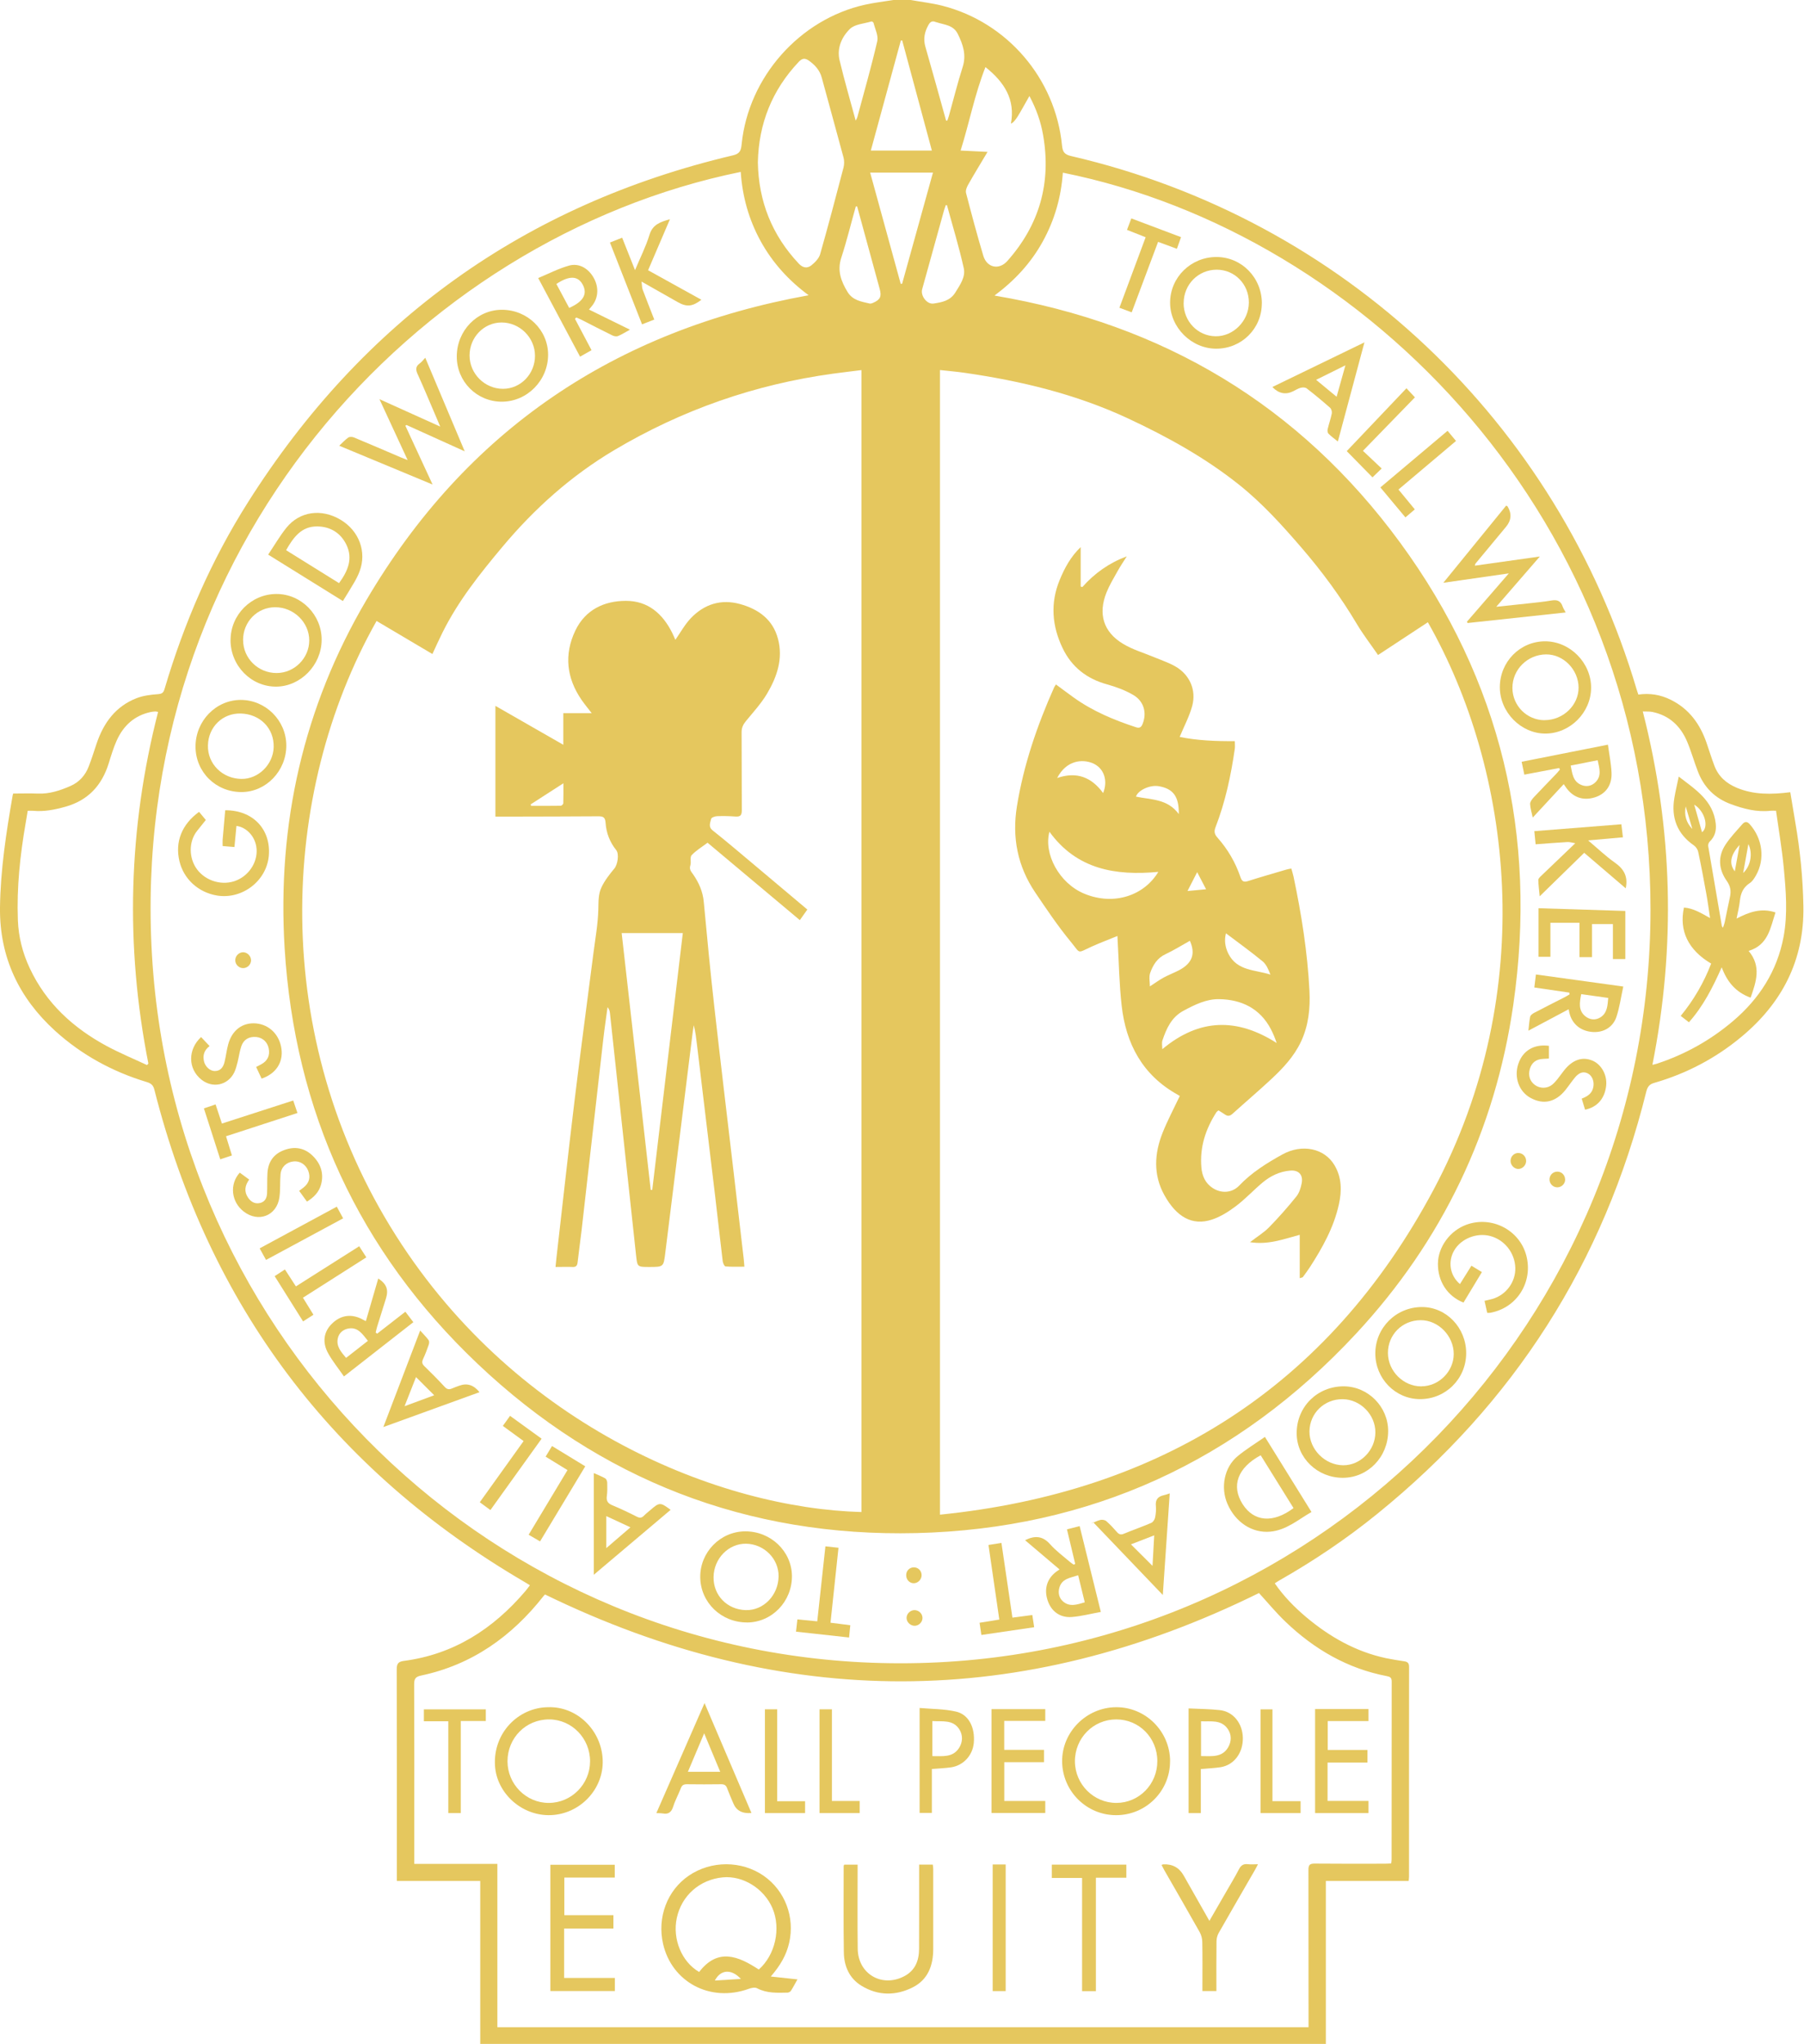 <svg width="68" height="77" viewBox="0 0 68 77" fill="none" xmlns="http://www.w3.org/2000/svg">
<path d="M34.339 0.002C34.732 0.072 35.13 0.118 35.517 0.215C37.964 0.837 39.785 2.959 40.032 5.482C40.055 5.718 40.121 5.82 40.37 5.878C50.605 8.245 58.706 15.889 61.695 25.983C61.711 26.039 61.732 26.093 61.757 26.167C62.185 26.105 62.595 26.171 62.984 26.366C63.666 26.706 64.078 27.271 64.323 27.975C64.424 28.265 64.513 28.561 64.622 28.847C64.776 29.253 65.069 29.512 65.472 29.68C66.117 29.947 66.778 29.934 67.483 29.845C67.547 30.222 67.606 30.595 67.67 30.968C67.852 32.018 67.959 33.072 67.977 34.139C68.014 36.172 67.172 37.788 65.645 39.057C64.675 39.865 63.571 40.445 62.356 40.795C62.181 40.844 62.103 40.935 62.057 41.116C60.459 47.569 57.062 52.864 51.915 57.031C50.755 57.972 49.52 58.802 48.224 59.539C48.168 59.57 48.115 59.608 48.051 59.649C48.391 60.14 48.794 60.55 49.237 60.923C50.123 61.666 51.106 62.225 52.245 62.468C52.471 62.515 52.702 62.551 52.933 62.586C53.06 62.604 53.114 62.656 53.114 62.797C53.11 65.429 53.112 68.061 53.112 70.696C53.112 70.739 53.106 70.781 53.099 70.862H49.977V77H18.102V70.862H14.959C14.959 70.737 14.959 70.65 14.959 70.565C14.959 68.006 14.963 65.446 14.954 62.888C14.954 62.675 15.012 62.6 15.222 62.571C17.105 62.325 18.588 61.368 19.803 59.943C19.859 59.877 19.91 59.806 19.974 59.722C19.9 59.676 19.842 59.637 19.78 59.602C12.551 55.377 7.883 49.199 5.817 41.045C5.772 40.869 5.679 40.809 5.533 40.764C4.242 40.376 3.076 39.74 2.079 38.836C0.723 37.603 -0.02 36.071 0 34.194C0.017 32.765 0.235 31.361 0.478 29.961C0.484 29.926 0.501 29.893 0.499 29.895C0.822 29.895 1.127 29.885 1.43 29.897C1.867 29.914 2.266 29.781 2.655 29.611C2.985 29.468 3.214 29.212 3.343 28.878C3.455 28.592 3.545 28.298 3.644 28.006C3.908 27.227 4.361 26.61 5.144 26.304C5.395 26.206 5.679 26.171 5.951 26.151C6.104 26.14 6.159 26.101 6.202 25.958C6.936 23.473 7.959 21.114 9.344 18.927C13.675 12.084 19.762 7.708 27.626 5.853C27.894 5.791 27.933 5.664 27.956 5.428C28.211 2.906 30.141 0.727 32.603 0.178C32.957 0.099 33.319 0.058 33.678 0C33.896 0 34.114 0 34.335 0L34.339 0.002ZM37.492 11.136C43.851 12.207 48.984 15.27 52.774 20.439C56.574 25.622 57.961 31.481 57.042 37.852C56.358 42.592 54.364 46.751 51.112 50.247C46.638 55.056 41.074 57.599 34.535 57.756C28.189 57.907 22.619 55.756 17.997 51.373C13.531 47.138 11.103 41.87 10.728 35.706C10.445 31.051 11.434 26.643 13.807 22.613C17.579 16.206 23.181 12.441 30.481 11.123C29.727 10.566 29.119 9.897 28.672 9.085C28.226 8.274 27.983 7.402 27.921 6.476C15.675 8.972 4.824 20.702 5.729 35.992C6.621 51.092 19.265 63.027 34.646 62.652C49.971 62.279 62.21 49.681 62.214 34.273C62.218 19.598 51.47 8.793 40.063 6.505C39.999 7.425 39.752 8.29 39.307 9.096C38.862 9.904 38.252 10.564 37.49 11.132L37.492 11.136ZM14.194 23.394C10.509 29.924 10.163 39.061 14.932 46.56C19.546 53.815 27.175 56.82 32.471 56.963V13.942C32.11 13.988 31.756 14.029 31.404 14.077C28.462 14.48 25.715 15.437 23.154 16.957C21.525 17.925 20.141 19.163 18.93 20.611C18.087 21.617 17.272 22.64 16.683 23.823C16.549 24.09 16.427 24.363 16.299 24.639C15.593 24.22 14.899 23.81 14.192 23.392L14.194 23.394ZM53.822 23.442C53.196 23.854 52.572 24.264 51.944 24.676C51.666 24.272 51.384 23.908 51.149 23.514C50.537 22.485 49.831 21.528 49.05 20.623C48.323 19.78 47.577 18.956 46.704 18.26C45.421 17.237 43.997 16.452 42.518 15.762C40.562 14.851 38.492 14.352 36.368 14.046C36.067 14.002 35.764 13.977 35.431 13.94V57.062C43.75 56.219 50.076 52.245 54.039 44.815C58.043 37.305 56.98 28.992 53.822 23.442ZM18.747 76.37H49.324C49.324 76.269 49.324 76.184 49.324 76.097C49.324 74.212 49.324 72.328 49.32 70.443C49.32 70.261 49.369 70.205 49.553 70.207C50.434 70.215 51.318 70.213 52.199 70.211C52.278 70.211 52.356 70.205 52.44 70.201C52.447 70.141 52.455 70.097 52.455 70.056C52.455 67.819 52.455 65.582 52.459 63.346C52.459 63.197 52.391 63.166 52.269 63.143C50.79 62.859 49.542 62.132 48.463 61.103C48.1 60.757 47.779 60.366 47.456 60.014C38.504 64.429 29.542 64.452 20.543 60.068C20.538 60.072 20.514 60.096 20.491 60.125C19.29 61.654 17.787 62.72 15.867 63.124C15.651 63.17 15.611 63.257 15.611 63.458C15.62 65.21 15.616 66.962 15.616 68.716C15.616 69.205 15.616 69.696 15.616 70.218H18.748V76.37H18.747ZM66.947 30.543C66.861 30.543 66.803 30.537 66.748 30.543C66.226 30.603 65.736 30.475 65.25 30.297C64.642 30.075 64.226 29.659 63.998 29.058C63.853 28.683 63.746 28.292 63.588 27.923C63.339 27.346 62.918 26.952 62.288 26.822C62.181 26.799 62.066 26.809 61.923 26.803C63.058 31.233 63.17 35.652 62.286 40.115C62.37 40.095 62.414 40.086 62.455 40.072C63.514 39.724 64.476 39.188 65.324 38.467C66.311 37.63 66.989 36.582 67.23 35.292C67.392 34.426 67.318 33.55 67.236 32.682C67.168 31.97 67.046 31.264 66.945 30.541L66.947 30.543ZM5.543 40.122C5.56 40.103 5.576 40.086 5.593 40.068C4.715 35.625 4.833 31.21 5.959 26.82C5.908 26.811 5.881 26.803 5.854 26.803C5.797 26.807 5.737 26.811 5.681 26.824C5.07 26.954 4.656 27.333 4.402 27.89C4.277 28.17 4.188 28.466 4.097 28.76C3.838 29.59 3.323 30.15 2.472 30.39C2.066 30.504 1.665 30.585 1.245 30.545C1.181 30.539 1.117 30.545 1.045 30.545C1.018 30.713 0.993 30.864 0.966 31.015C0.756 32.225 0.627 33.441 0.674 34.669C0.699 35.3 0.851 35.897 1.119 36.47C1.741 37.802 2.767 38.73 4.029 39.411C4.52 39.674 5.037 39.888 5.541 40.124L5.543 40.122ZM28.567 6.112C28.592 7.588 29.101 8.86 30.108 9.93C30.265 10.098 30.432 10.119 30.588 9.993C30.722 9.885 30.868 9.736 30.914 9.578C31.223 8.495 31.509 7.404 31.795 6.314C31.826 6.194 31.828 6.051 31.795 5.931C31.527 4.927 31.245 3.927 30.975 2.924C30.899 2.645 30.724 2.454 30.5 2.291C30.349 2.183 30.244 2.185 30.108 2.33C29.103 3.392 28.598 4.658 28.567 6.114V6.112ZM37.223 5.724C36.949 6.184 36.712 6.571 36.489 6.965C36.44 7.054 36.391 7.178 36.413 7.267C36.619 8.06 36.831 8.854 37.066 9.638C37.202 10.09 37.661 10.181 37.97 9.833C39.181 8.472 39.633 6.888 39.319 5.091C39.233 4.587 39.064 4.107 38.803 3.618C38.681 3.833 38.576 4.014 38.475 4.196C38.317 4.479 38.194 4.632 38.106 4.656C38.273 3.755 37.869 3.104 37.146 2.527C36.739 3.556 36.539 4.625 36.209 5.672C36.553 5.689 36.86 5.706 37.225 5.722L37.223 5.724ZM35.169 6.503H32.8C33.19 7.922 33.571 9.307 33.952 10.695C33.97 10.693 33.989 10.691 34.005 10.688C34.392 9.297 34.778 7.903 35.167 6.503H35.169ZM35.126 5.672C34.751 4.281 34.378 2.901 34.007 1.522L33.956 1.528C33.581 2.901 33.206 4.275 32.825 5.672H35.126ZM35.661 4.548C35.678 4.548 35.692 4.544 35.709 4.542C35.729 4.482 35.752 4.422 35.77 4.359C35.941 3.746 36.094 3.127 36.288 2.52C36.432 2.065 36.3 1.678 36.104 1.28C35.933 0.934 35.591 0.936 35.297 0.837C35.291 0.835 35.282 0.837 35.276 0.833C35.146 0.772 35.066 0.816 34.996 0.942C34.85 1.203 34.796 1.464 34.881 1.76C35.148 2.688 35.404 3.62 35.663 4.548H35.661ZM35.696 7.731C35.68 7.731 35.666 7.731 35.649 7.731C35.626 7.799 35.6 7.866 35.581 7.936C35.307 8.924 35.033 9.912 34.759 10.9C34.693 11.142 34.94 11.473 35.188 11.436C35.501 11.389 35.818 11.332 36.011 11.018C36.187 10.734 36.401 10.434 36.329 10.107C36.152 9.307 35.911 8.524 35.696 7.733V7.731ZM32.31 7.775C32.294 7.775 32.275 7.775 32.259 7.775C32.077 8.421 31.919 9.073 31.711 9.711C31.552 10.198 31.703 10.593 31.945 10.995C32.141 11.32 32.469 11.361 32.784 11.436C32.821 11.444 32.87 11.426 32.91 11.409C33.181 11.291 33.237 11.171 33.159 10.885C32.874 9.848 32.592 8.81 32.308 7.772L32.31 7.775ZM32.255 4.544C32.294 4.465 32.31 4.44 32.316 4.415C32.572 3.463 32.846 2.512 33.068 1.551C33.115 1.344 32.984 1.093 32.928 0.864C32.922 0.839 32.868 0.801 32.848 0.808C32.572 0.893 32.226 0.907 32.038 1.089C31.731 1.388 31.538 1.814 31.647 2.27C31.824 3.015 32.04 3.753 32.255 4.546V4.544Z" fill="#E5C75E"/>
<path d="M15.366 17.332C15.006 16.552 14.668 15.825 14.303 15.038C15.084 15.39 15.813 15.719 16.594 16.071C16.512 15.878 16.452 15.733 16.39 15.591C16.176 15.094 15.97 14.594 15.745 14.101C15.667 13.932 15.657 13.807 15.822 13.691C15.892 13.642 15.945 13.567 16.03 13.478C16.524 14.65 17.01 15.8 17.517 17.003C16.75 16.657 16.036 16.334 15.323 16.011C15.309 16.019 15.294 16.03 15.28 16.038C15.614 16.759 15.947 17.479 16.306 18.254C15.115 17.759 13.978 17.287 12.787 16.792C12.917 16.672 13.014 16.562 13.129 16.483C13.179 16.45 13.278 16.454 13.339 16.479C13.931 16.726 14.52 16.978 15.109 17.231C15.175 17.26 15.241 17.285 15.364 17.332H15.366Z" fill="#E5C75E"/>
<path d="M58.041 20.967C57.481 21.615 56.962 22.212 56.399 22.86C56.826 22.814 57.188 22.777 57.551 22.738C57.862 22.702 58.175 22.675 58.484 22.622C58.698 22.584 58.832 22.64 58.902 22.849C58.925 22.916 58.966 22.976 59.017 23.073C57.765 23.208 56.541 23.338 55.32 23.471C55.312 23.454 55.303 23.438 55.295 23.421C55.808 22.829 56.321 22.236 56.873 21.601C56.031 21.721 55.246 21.835 54.405 21.955C55.215 20.963 55.995 20.004 56.774 19.047C56.805 19.066 56.822 19.07 56.828 19.08C56.99 19.351 56.969 19.607 56.766 19.849C56.383 20.308 56 20.77 55.617 21.232C55.608 21.242 55.608 21.259 55.592 21.311C56.399 21.197 57.188 21.085 58.041 20.965V20.967Z" fill="#E5C75E"/>
<path d="M8.691 24.113C8.691 23.162 9.469 22.381 10.415 22.377C11.356 22.373 12.137 23.168 12.124 24.119C12.114 25.057 11.333 25.857 10.419 25.867C9.471 25.877 8.689 25.084 8.689 24.113H8.691ZM9.164 24.115C9.164 24.8 9.731 25.357 10.427 25.355C11.097 25.355 11.655 24.796 11.657 24.127C11.657 23.446 11.072 22.874 10.369 22.876C9.694 22.878 9.162 23.425 9.162 24.115H9.164Z" fill="#E5C75E"/>
<path d="M58.255 27.636C57.33 27.638 56.535 26.83 56.535 25.888C56.535 24.935 57.293 24.162 58.236 24.16C59.178 24.158 59.979 24.966 59.975 25.912C59.971 26.844 59.184 27.633 58.255 27.636ZM58.222 27.13C58.922 27.13 59.507 26.567 59.503 25.9C59.497 25.227 58.935 24.651 58.284 24.653C57.579 24.655 57.005 25.225 57.009 25.919C57.013 26.588 57.557 27.132 58.222 27.132V27.13Z" fill="#E5C75E"/>
<path d="M47.563 11.43C47.563 12.38 46.799 13.139 45.843 13.136C44.906 13.136 44.102 12.331 44.106 11.399C44.108 10.448 44.889 9.682 45.853 9.682C46.803 9.682 47.565 10.461 47.565 11.43H47.563ZM44.615 11.415C44.613 12.105 45.147 12.66 45.82 12.668C46.492 12.677 47.07 12.091 47.075 11.401C47.079 10.711 46.545 10.162 45.867 10.16C45.171 10.158 44.619 10.713 44.617 11.415H44.615Z" fill="#E5C75E"/>
<path d="M50.644 52.227C51.567 52.227 52.329 52.995 52.325 53.919C52.321 54.89 51.563 55.671 50.62 55.673C49.658 55.677 48.875 54.921 48.877 53.989C48.877 52.999 49.654 52.227 50.646 52.227H50.644ZM50.613 52.711C49.919 52.703 49.367 53.239 49.359 53.925C49.353 54.6 49.94 55.194 50.626 55.201C51.279 55.207 51.841 54.637 51.843 53.964C51.847 53.295 51.279 52.719 50.613 52.711Z" fill="#E5C75E"/>
<path d="M55.266 50.976C55.266 51.943 54.492 52.713 53.522 52.709C52.595 52.705 51.843 51.937 51.841 50.988C51.841 50.021 52.626 49.238 53.602 49.24C54.519 49.24 55.266 50.021 55.266 50.976ZM53.58 52.227C54.239 52.224 54.795 51.667 54.797 51.011C54.799 50.33 54.218 49.733 53.553 49.735C52.858 49.735 52.313 50.284 52.317 50.974C52.321 51.657 52.9 52.231 53.577 52.229L53.58 52.227Z" fill="#E5C75E"/>
<path d="M17.218 13.428C17.218 12.459 17.982 11.67 18.918 11.67C19.879 11.67 20.658 12.426 20.66 13.36C20.662 14.331 19.871 15.133 18.913 15.133C17.972 15.133 17.216 14.373 17.218 13.431V13.428ZM17.7 13.393C17.7 14.079 18.273 14.648 18.959 14.648C19.626 14.648 20.166 14.089 20.166 13.404C20.166 12.718 19.593 12.149 18.907 12.149C18.24 12.149 17.7 12.706 17.7 13.393Z" fill="#E5C75E"/>
<path d="M9.107 29.839C8.137 29.841 7.372 29.087 7.37 28.126C7.37 27.161 8.135 26.37 9.074 26.368C10.015 26.368 10.792 27.145 10.792 28.087C10.792 29.042 10.03 29.837 9.107 29.839ZM9.072 26.88C8.39 26.863 7.852 27.387 7.838 28.083C7.821 28.777 8.382 29.336 9.103 29.344C9.739 29.352 10.297 28.802 10.316 28.149C10.336 27.439 9.805 26.898 9.072 26.88Z" fill="#E5C75E"/>
<path d="M28.154 61.122C27.186 61.122 26.407 60.372 26.395 59.423C26.382 58.479 27.151 57.692 28.092 57.69C29.052 57.688 29.84 58.438 29.851 59.365C29.861 60.331 29.099 61.122 28.154 61.124V61.122ZM29.348 59.388C29.357 58.725 28.805 58.17 28.127 58.156C27.466 58.144 26.91 58.709 26.897 59.407C26.885 60.103 27.408 60.639 28.114 60.658C28.78 60.674 29.338 60.101 29.348 59.386V59.388Z" fill="#E5C75E"/>
<path d="M8.913 31.113C8.889 31.382 8.864 31.637 8.837 31.91C8.678 31.898 8.536 31.885 8.392 31.873C8.392 31.78 8.388 31.705 8.392 31.635C8.423 31.264 8.456 30.893 8.489 30.525C9.531 30.518 10.215 31.239 10.133 32.235C10.052 33.186 9.13 33.894 8.178 33.737C7.473 33.619 6.921 33.113 6.763 32.44C6.592 31.72 6.851 31.057 7.504 30.585C7.603 30.705 7.702 30.825 7.758 30.891C7.64 31.038 7.535 31.171 7.43 31.301C7.109 31.703 7.109 32.326 7.43 32.755C7.77 33.207 8.409 33.383 8.924 33.163C9.432 32.948 9.745 32.409 9.661 31.894C9.597 31.496 9.288 31.165 8.915 31.115L8.913 31.113Z" fill="#E5C75E"/>
<path d="M56.059 49.458C56.024 49.298 55.991 49.157 55.958 49.006C56.067 48.979 56.166 48.961 56.263 48.932C56.778 48.778 57.132 48.29 57.118 47.764C57.101 47.196 56.708 46.701 56.164 46.562C55.656 46.432 55.075 46.664 54.817 47.103C54.568 47.526 54.65 48.051 55.031 48.375C55.173 48.147 55.313 47.923 55.464 47.683C55.596 47.764 55.717 47.838 55.859 47.923C55.62 48.319 55.392 48.696 55.165 49.072C54.556 48.83 54.195 48.273 54.201 47.602C54.209 46.972 54.657 46.364 55.276 46.138C56.222 45.794 57.27 46.331 57.53 47.289C57.8 48.294 57.182 49.278 56.164 49.458C56.137 49.462 56.106 49.458 56.059 49.458Z" fill="#E5C75E"/>
<path d="M49.435 56.961C48.924 57.255 48.483 57.648 47.878 57.702C47.202 57.762 46.572 57.358 46.267 56.654C46.002 56.043 46.144 55.283 46.644 54.865C46.961 54.6 47.318 54.385 47.68 54.132C48.273 55.089 48.85 56.019 49.435 56.961ZM48.758 56.814C48.341 56.143 47.929 55.482 47.52 54.824C46.648 55.294 46.403 55.977 46.838 56.663C47.262 57.33 47.987 57.396 48.758 56.814Z" fill="#E5C75E"/>
<path d="M12.926 22.644C11.984 22.058 11.059 21.485 10.108 20.894C10.343 20.546 10.543 20.197 10.792 19.886C11.298 19.26 12.118 19.151 12.839 19.581C13.537 19.998 13.832 20.793 13.554 21.526C13.5 21.669 13.43 21.808 13.354 21.938C13.22 22.17 13.076 22.398 12.924 22.644H12.926ZM12.781 21.967C13.107 21.518 13.317 21.048 13.053 20.513C12.837 20.074 12.45 19.838 11.962 19.832C11.358 19.824 11.059 20.248 10.784 20.727C11.455 21.145 12.114 21.555 12.781 21.969V21.967Z" fill="#E5C75E"/>
<path d="M21.673 12.012C21.877 12.397 22.081 12.784 22.297 13.192C22.159 13.271 22.023 13.348 21.865 13.437C21.346 12.463 20.831 11.498 20.287 10.475C20.685 10.309 21.053 10.117 21.445 10.007C21.817 9.902 22.162 10.1 22.365 10.442C22.573 10.792 22.563 11.19 22.337 11.496C22.297 11.548 22.254 11.596 22.201 11.662C22.712 11.912 23.212 12.159 23.745 12.42C23.573 12.513 23.441 12.602 23.294 12.66C23.233 12.685 23.138 12.666 23.076 12.633C22.683 12.441 22.295 12.24 21.906 12.041C21.846 12.01 21.78 11.987 21.719 11.96C21.704 11.977 21.69 11.995 21.675 12.012H21.673ZM20.973 10.699C21.138 11.007 21.296 11.306 21.455 11.6C21.997 11.36 22.155 11.069 21.96 10.713C21.78 10.388 21.453 10.378 20.973 10.697V10.699Z" fill="#E5C75E"/>
<path d="M59.155 37.394C58.723 37.332 58.29 37.268 57.835 37.202C57.856 37.04 57.872 36.891 57.895 36.711C58.982 36.862 60.06 37.011 61.188 37.166C61.102 37.56 61.05 37.945 60.931 38.305C60.799 38.707 60.432 38.91 60.02 38.877C59.569 38.84 59.248 38.568 59.153 38.142C59.147 38.113 59.141 38.086 59.129 38.022C58.626 38.289 58.136 38.55 57.611 38.829C57.635 38.63 57.644 38.465 57.678 38.303C57.691 38.247 57.765 38.191 57.823 38.16C58.204 37.959 58.587 37.767 58.97 37.572C59.036 37.539 59.1 37.498 59.164 37.46C59.16 37.438 59.157 37.417 59.153 37.394H59.155ZM59.602 37.452C59.543 37.759 59.485 38.057 59.749 38.279C59.913 38.417 60.13 38.448 60.321 38.33C60.589 38.165 60.595 37.879 60.62 37.595C60.276 37.547 59.953 37.502 59.604 37.452H59.602Z" fill="#E5C75E"/>
<path d="M15.278 49.414C15.383 49.551 15.476 49.671 15.581 49.81C14.713 50.487 13.852 51.158 12.965 51.854C12.761 51.56 12.544 51.293 12.378 50.998C12.135 50.572 12.2 50.166 12.522 49.857C12.862 49.53 13.278 49.483 13.7 49.725C13.725 49.739 13.749 49.75 13.791 49.77C13.949 49.228 14.104 48.698 14.258 48.165C14.569 48.366 14.652 48.584 14.549 48.915C14.438 49.271 14.324 49.625 14.215 49.982C14.192 50.054 14.178 50.129 14.161 50.201C14.18 50.216 14.198 50.228 14.217 50.243C14.563 49.973 14.911 49.704 15.278 49.418V49.414ZM13.867 50.512C13.665 50.263 13.498 49.996 13.154 50.046C12.95 50.075 12.779 50.205 12.734 50.417C12.666 50.723 12.86 50.934 13.045 51.156C13.323 50.938 13.585 50.733 13.867 50.514V50.512Z" fill="#E5C75E"/>
<path d="M38.64 58.023C39.013 57.839 39.307 57.862 39.585 58.179C39.802 58.423 40.071 58.62 40.321 58.835C40.368 58.877 40.422 58.908 40.471 58.945L40.529 58.916C40.428 58.489 40.325 58.065 40.218 57.615C40.376 57.576 40.529 57.537 40.696 57.493C40.963 58.576 41.225 59.63 41.495 60.726C41.118 60.794 40.764 60.888 40.405 60.917C39.958 60.954 39.624 60.703 39.489 60.291C39.346 59.858 39.468 59.465 39.826 59.202C39.855 59.181 39.886 59.16 39.938 59.125C39.505 58.757 39.081 58.398 38.638 58.023H38.64ZM40.64 59.345C40.339 59.444 40.028 59.469 39.931 59.815C39.876 60.012 39.921 60.204 40.074 60.335C40.327 60.55 40.605 60.447 40.889 60.364C40.807 60.026 40.728 59.703 40.64 59.345Z" fill="#E5C75E"/>
<path d="M60.609 28.054C60.659 28.424 60.729 28.762 60.745 29.104C60.768 29.582 60.525 29.912 60.111 30.04C59.658 30.179 59.264 30.032 58.999 29.622C58.986 29.603 58.974 29.586 58.943 29.541C58.56 29.955 58.181 30.361 57.775 30.8C57.736 30.607 57.682 30.45 57.676 30.288C57.672 30.212 57.742 30.117 57.8 30.052C58.084 29.748 58.377 29.45 58.665 29.149C58.712 29.1 58.754 29.044 58.799 28.992C58.789 28.973 58.78 28.955 58.77 28.934C58.34 29.015 57.909 29.098 57.458 29.183C57.425 29.027 57.394 28.88 57.357 28.698C58.428 28.485 59.495 28.273 60.609 28.054ZM59.205 28.843C59.266 29.139 59.289 29.435 59.598 29.568C59.794 29.653 59.996 29.615 60.144 29.464C60.381 29.226 60.286 28.94 60.222 28.64C59.88 28.708 59.551 28.773 59.203 28.841L59.205 28.843Z" fill="#E5C75E"/>
<path d="M61.283 33.468C60.76 33.02 60.247 32.581 59.715 32.128C59.161 32.668 58.615 33.2 58.037 33.766C58.016 33.534 57.989 33.343 57.985 33.151C57.985 33.099 58.047 33.041 58.092 32.997C58.502 32.602 58.912 32.21 59.378 31.767C59.246 31.744 59.166 31.718 59.085 31.722C58.694 31.744 58.302 31.776 57.884 31.807C57.868 31.645 57.853 31.49 57.835 31.312C58.935 31.225 60.012 31.14 61.116 31.053C61.135 31.218 61.153 31.367 61.174 31.544C60.747 31.581 60.335 31.618 59.862 31.66C60.224 31.964 60.529 32.258 60.871 32.498C61.213 32.739 61.376 33.024 61.279 33.47L61.283 33.468Z" fill="#E5C75E"/>
<path d="M22.992 9.137C23.15 9.075 23.29 9.019 23.451 8.955C23.612 9.361 23.768 9.75 23.937 10.177C24.131 9.711 24.345 9.293 24.481 8.849C24.6 8.456 24.887 8.363 25.253 8.259C24.971 8.914 24.705 9.535 24.429 10.181C25.101 10.554 25.768 10.922 26.438 11.293C26.102 11.554 25.881 11.573 25.54 11.378C25.109 11.134 24.678 10.889 24.182 10.608C24.201 10.744 24.197 10.831 24.223 10.906C24.363 11.281 24.512 11.653 24.662 12.039C24.506 12.101 24.363 12.155 24.201 12.219C23.795 11.188 23.397 10.171 22.992 9.139V9.137Z" fill="#E5C75E"/>
<path d="M50.428 16.632C50.294 16.523 50.174 16.438 50.074 16.336C50.041 16.303 50.032 16.22 50.045 16.166C50.092 15.967 50.162 15.773 50.201 15.574C50.214 15.508 50.183 15.4 50.131 15.357C49.847 15.106 49.554 14.864 49.254 14.632C49.202 14.59 49.097 14.59 49.027 14.609C48.93 14.634 48.842 14.692 48.751 14.737C48.464 14.881 48.2 14.829 47.96 14.58C49.101 14.027 50.236 13.476 51.431 12.898C51.091 14.166 50.764 15.386 50.43 16.63L50.428 16.632ZM50.382 14.947C50.496 14.541 50.599 14.17 50.714 13.762C50.331 13.952 49.983 14.124 49.61 14.309C49.874 14.526 50.113 14.723 50.382 14.947Z" fill="#E5C75E"/>
<path d="M22.382 59.326V55.495C22.557 55.573 22.693 55.625 22.815 55.696C22.858 55.72 22.887 55.801 22.889 55.857C22.893 56.025 22.897 56.195 22.874 56.36C22.85 56.541 22.909 56.636 23.078 56.706C23.393 56.837 23.702 56.984 24.007 57.139C24.119 57.195 24.191 57.185 24.273 57.1C24.349 57.021 24.438 56.957 24.52 56.884C24.858 56.59 24.891 56.59 25.278 56.88C24.312 57.694 23.35 58.508 22.38 59.328L22.382 59.326ZM22.854 58.322C23.163 58.054 23.455 57.804 23.764 57.539C23.451 57.394 23.171 57.263 22.854 57.116V58.322Z" fill="#E5C75E"/>
<path d="M18.073 52.448C16.872 52.883 15.688 53.314 14.45 53.761C14.917 52.539 15.364 51.363 15.838 50.125C15.963 50.266 16.071 50.369 16.157 50.489C16.186 50.529 16.178 50.611 16.159 50.665C16.097 50.845 16.029 51.023 15.949 51.195C15.898 51.305 15.904 51.378 15.994 51.465C16.256 51.719 16.514 51.98 16.761 52.247C16.851 52.345 16.932 52.357 17.045 52.305C17.131 52.266 17.222 52.237 17.311 52.204C17.605 52.095 17.858 52.176 18.073 52.446V52.448ZM16.365 52.562C16.128 52.326 15.91 52.107 15.681 51.879C15.547 52.221 15.407 52.575 15.249 52.976C15.652 52.827 16.011 52.695 16.365 52.564V52.562Z" fill="#E5C75E"/>
<path d="M44.092 56.261C44.004 57.545 43.917 58.804 43.831 60.088C42.947 59.164 42.078 58.257 41.208 57.348C41.182 57.365 41.155 57.379 41.13 57.396C41.248 57.348 41.361 57.288 41.482 57.259C41.55 57.245 41.651 57.261 41.703 57.307C41.845 57.431 41.975 57.572 42.1 57.715C42.176 57.802 42.247 57.831 42.362 57.781C42.704 57.638 43.056 57.518 43.396 57.371C43.462 57.342 43.526 57.247 43.54 57.17C43.569 57.029 43.583 56.878 43.569 56.733C43.546 56.501 43.643 56.379 43.861 56.331C43.931 56.317 43.997 56.29 44.092 56.261ZM42.628 58.179C42.908 58.458 43.18 58.73 43.443 58.991C43.464 58.639 43.484 58.257 43.507 57.841C43.18 57.968 42.893 58.077 42.628 58.181V58.179Z" fill="#E5C75E"/>
<path d="M61.265 34.319V36.131H60.797V34.812H60.01V36.058H59.536V34.764H58.441V36.046H57.994V34.215C59.114 34.25 60.189 34.283 61.267 34.319H61.265Z" fill="#E5C75E"/>
<path d="M9.035 44.175C9.15 44.259 9.265 44.344 9.393 44.438C9.232 44.659 9.193 44.885 9.348 45.115C9.455 45.272 9.599 45.363 9.795 45.322C9.978 45.282 10.056 45.142 10.066 44.968C10.079 44.713 10.066 44.456 10.081 44.202C10.104 43.771 10.314 43.47 10.722 43.323C11.113 43.18 11.477 43.245 11.776 43.532C12.085 43.829 12.219 44.202 12.1 44.632C12.021 44.912 11.832 45.109 11.57 45.268C11.469 45.127 11.374 44.999 11.276 44.862C11.333 44.819 11.385 44.781 11.436 44.742C11.657 44.568 11.714 44.355 11.616 44.1C11.523 43.868 11.302 43.727 11.063 43.754C10.796 43.783 10.602 43.961 10.575 44.235C10.549 44.525 10.573 44.821 10.532 45.109C10.433 45.802 9.739 46.072 9.185 45.641C8.715 45.276 8.643 44.616 9.035 44.179V44.175Z" fill="#E5C75E"/>
<path d="M9.861 40.635C9.791 40.486 9.727 40.347 9.655 40.196C9.721 40.161 9.782 40.13 9.844 40.097C10.087 39.966 10.184 39.761 10.128 39.494C10.079 39.254 9.898 39.09 9.663 39.067C9.393 39.042 9.185 39.156 9.097 39.413C9.031 39.606 9.006 39.811 8.956 40.01C8.921 40.144 8.888 40.281 8.829 40.403C8.588 40.888 8.013 41.01 7.591 40.672C7.084 40.269 7.072 39.538 7.58 39.069C7.683 39.177 7.784 39.287 7.9 39.409C7.698 39.56 7.638 39.753 7.688 39.979C7.733 40.182 7.916 40.349 8.095 40.349C8.32 40.349 8.417 40.196 8.464 40.008C8.518 39.788 8.542 39.56 8.602 39.343C8.748 38.802 9.152 38.508 9.659 38.556C10.159 38.603 10.543 38.991 10.61 39.521C10.676 40.028 10.398 40.453 9.861 40.635Z" fill="#E5C75E"/>
<path d="M58.385 39.397V39.879C58.298 39.883 58.228 39.888 58.158 39.892C57.901 39.904 57.732 40.035 57.664 40.277C57.596 40.519 57.67 40.741 57.862 40.878C58.057 41.016 58.323 41.014 58.511 40.861C58.583 40.801 58.646 40.728 58.706 40.656C58.793 40.548 58.871 40.432 58.957 40.325C59.275 39.923 59.643 39.797 60.024 39.956C60.36 40.095 60.583 40.495 60.544 40.89C60.496 41.375 60.214 41.71 59.748 41.805C59.707 41.673 59.666 41.536 59.621 41.389C59.833 41.306 60.008 41.201 60.057 40.962C60.101 40.751 60.024 40.536 59.862 40.445C59.697 40.352 59.528 40.397 59.365 40.594C59.24 40.745 59.13 40.911 59.007 41.064C58.636 41.524 58.177 41.627 57.691 41.36C57.256 41.122 57.065 40.59 57.229 40.087C57.394 39.583 57.82 39.326 58.383 39.399L58.385 39.397Z" fill="#E5C75E"/>
<path d="M32.005 61.689C31.328 61.614 30.677 61.542 30.005 61.47C30.022 61.314 30.038 61.173 30.057 61.008C30.306 61.033 30.547 61.055 30.806 61.08C30.91 60.138 31.01 59.216 31.113 58.255C31.272 58.272 31.427 58.291 31.606 58.309C31.505 59.254 31.406 60.181 31.305 61.132C31.56 61.165 31.795 61.194 32.051 61.227C32.036 61.378 32.022 61.519 32.005 61.689Z" fill="#E5C75E"/>
<path d="M38.164 60.941C38.415 60.908 38.65 60.877 38.912 60.842C38.936 60.997 38.957 61.136 38.982 61.302C38.314 61.399 37.663 61.496 36.992 61.594C36.967 61.432 36.947 61.291 36.924 61.134C37.171 61.095 37.406 61.057 37.668 61.014C37.532 60.078 37.398 59.148 37.26 58.204C37.429 58.177 37.577 58.154 37.748 58.125C37.888 59.069 38.024 59.999 38.162 60.939L38.164 60.941Z" fill="#E5C75E"/>
<path d="M11.418 48.886C11.558 49.112 11.684 49.315 11.815 49.53C11.682 49.617 11.56 49.694 11.424 49.781C11.066 49.209 10.713 48.65 10.353 48.076C10.481 47.993 10.602 47.915 10.74 47.824C10.876 48.035 11.01 48.24 11.154 48.462C11.951 47.956 12.736 47.459 13.54 46.95C13.628 47.086 13.713 47.219 13.809 47.368C13.01 47.875 12.227 48.375 11.42 48.888L11.418 48.886Z" fill="#E5C75E"/>
<path d="M8.303 43.678C8.095 43.029 7.896 42.404 7.686 41.756C7.832 41.706 7.97 41.66 8.126 41.607C8.209 41.857 8.285 42.083 8.365 42.327C9.265 42.037 10.147 41.752 11.053 41.459C11.105 41.613 11.154 41.756 11.212 41.93C10.312 42.222 9.424 42.512 8.52 42.806C8.594 43.048 8.664 43.276 8.742 43.529C8.602 43.576 8.468 43.62 8.303 43.675V43.678Z" fill="#E5C75E"/>
<path d="M42.481 8.661C42.537 8.514 42.586 8.383 42.644 8.228C43.268 8.462 43.884 8.694 44.518 8.934C44.465 9.083 44.417 9.216 44.362 9.373C44.123 9.286 43.896 9.201 43.653 9.112C43.322 9.999 42.994 10.873 42.658 11.767C42.502 11.709 42.362 11.656 42.195 11.594C42.525 10.709 42.85 9.835 43.184 8.938C42.953 8.847 42.726 8.758 42.479 8.659L42.481 8.661Z" fill="#E5C75E"/>
<path d="M54.564 16.229C54.673 16.359 54.77 16.475 54.883 16.612C54.16 17.223 53.443 17.825 52.714 18.442C52.918 18.691 53.116 18.931 53.33 19.19C53.215 19.289 53.101 19.385 52.976 19.492C52.657 19.109 52.352 18.743 52.032 18.362C52.883 17.645 53.717 16.943 54.564 16.23V16.229Z" fill="#E5C75E"/>
<path d="M20.567 54.875C20.652 54.737 20.726 54.614 20.808 54.476C21.231 54.733 21.638 54.981 22.061 55.24C21.492 56.184 20.932 57.114 20.357 58.069C20.213 57.986 20.079 57.907 19.927 57.818C20.419 56.998 20.903 56.195 21.391 55.383C21.111 55.211 20.848 55.047 20.565 54.875H20.567Z" fill="#E5C75E"/>
<path d="M18.487 56.889C18.345 56.785 18.223 56.696 18.085 56.594C18.637 55.824 19.181 55.066 19.737 54.289C19.476 54.099 19.224 53.914 18.954 53.718C19.045 53.592 19.128 53.475 19.226 53.339C19.624 53.627 20.011 53.908 20.415 54.2C19.768 55.101 19.136 55.983 18.485 56.889H18.487Z" fill="#E5C75E"/>
<path d="M52.082 17.649C51.936 17.788 51.837 17.883 51.734 17.983C51.394 17.637 51.058 17.295 50.764 16.995C51.505 16.214 52.259 15.423 53.015 14.627C53.141 14.762 53.244 14.872 53.334 14.969C52.694 15.628 52.041 16.299 51.375 16.984C51.606 17.202 51.833 17.415 52.08 17.649H52.082Z" fill="#E5C75E"/>
<path d="M10.028 47.465C9.945 47.316 9.873 47.184 9.787 47.029C10.761 46.502 11.719 45.985 12.695 45.459C12.773 45.604 12.847 45.74 12.934 45.898C11.962 46.422 11.002 46.939 10.028 47.465Z" fill="#E5C75E"/>
<path d="M57.526 43.748C57.52 43.905 57.382 44.04 57.225 44.038C57.073 44.034 56.937 43.891 56.939 43.733C56.939 43.559 57.083 43.425 57.25 43.437C57.411 43.448 57.532 43.586 57.526 43.748Z" fill="#E5C75E"/>
<path d="M9.164 36.472C9.008 36.472 8.874 36.342 8.868 36.185C8.862 36.019 9.002 35.874 9.164 35.874C9.325 35.874 9.469 36.023 9.463 36.187C9.457 36.344 9.321 36.472 9.164 36.472Z" fill="#E5C75E"/>
<path d="M34.772 60.946C34.776 61.103 34.644 61.242 34.485 61.248C34.321 61.254 34.17 61.111 34.172 60.948C34.174 60.792 34.315 60.658 34.471 60.658C34.632 60.658 34.768 60.788 34.772 60.946Z" fill="#E5C75E"/>
<path d="M34.739 59.341C34.739 59.5 34.607 59.639 34.452 59.645C34.285 59.649 34.154 59.512 34.158 59.334C34.16 59.171 34.289 59.044 34.45 59.047C34.613 59.047 34.739 59.177 34.739 59.343V59.341Z" fill="#E5C75E"/>
<path d="M58.997 44.429C59.001 44.589 58.873 44.723 58.71 44.73C58.552 44.736 58.416 44.609 58.407 44.45C58.399 44.278 58.531 44.139 58.702 44.139C58.863 44.139 58.992 44.266 58.995 44.431L58.997 44.429Z" fill="#E5C75E"/>
<path d="M20.94 47.728C20.953 47.598 20.963 47.49 20.975 47.383C21.202 45.409 21.418 43.433 21.657 41.462C21.882 39.606 22.133 37.752 22.37 35.899C22.44 35.354 22.539 34.809 22.553 34.263C22.561 33.975 22.549 33.685 22.671 33.43C22.792 33.173 22.975 32.939 23.159 32.718C23.28 32.573 23.346 32.175 23.229 32.028C22.986 31.728 22.852 31.376 22.827 31.001C22.813 30.781 22.728 30.752 22.551 30.752C21.509 30.759 20.466 30.761 19.424 30.763C19.179 30.763 18.934 30.763 18.674 30.763V26.592C19.529 27.082 20.361 27.559 21.233 28.058V26.867H22.304C22.155 26.674 22.03 26.525 21.921 26.366C21.354 25.544 21.258 24.657 21.684 23.761C22.057 22.978 22.765 22.634 23.599 22.636C24.425 22.636 24.977 23.119 25.338 23.841C25.383 23.933 25.422 24.026 25.457 24.104C25.649 23.829 25.812 23.531 26.036 23.293C26.543 22.76 27.177 22.559 27.894 22.756C28.584 22.947 29.132 23.332 29.326 24.069C29.523 24.815 29.288 25.498 28.916 26.128C28.693 26.503 28.392 26.83 28.114 27.169C28.012 27.296 27.954 27.412 27.954 27.582C27.962 28.563 27.954 29.547 27.962 30.529C27.962 30.715 27.904 30.773 27.725 30.761C27.492 30.744 27.26 30.738 27.027 30.748C26.949 30.75 26.817 30.798 26.806 30.848C26.776 30.991 26.687 31.144 26.864 31.285C27.367 31.684 27.857 32.101 28.351 32.515C29.039 33.093 29.725 33.67 30.432 34.265C30.337 34.399 30.25 34.522 30.149 34.664C28.951 33.66 27.766 32.668 26.671 31.748C26.452 31.912 26.236 32.041 26.069 32.219C25.999 32.293 26.061 32.477 26.022 32.6C25.972 32.755 26.053 32.836 26.131 32.946C26.343 33.254 26.493 33.588 26.528 33.977C26.65 35.29 26.776 36.605 26.924 37.916C27.157 39.985 27.406 42.052 27.649 44.121C27.779 45.235 27.909 46.349 28.038 47.463C28.047 47.542 28.051 47.621 28.059 47.72C27.81 47.72 27.577 47.73 27.348 47.71C27.305 47.706 27.249 47.581 27.241 47.509C27.142 46.693 27.054 45.877 26.957 45.063C26.73 43.17 26.502 41.277 26.275 39.384C26.244 39.132 26.22 38.881 26.151 38.624C26.137 38.707 26.123 38.79 26.112 38.873C25.766 41.652 25.422 44.431 25.076 47.211C25.012 47.73 25.008 47.73 24.475 47.73C24.022 47.73 24.024 47.73 23.976 47.291C23.649 44.251 23.319 41.213 22.992 38.173C22.984 38.096 22.967 38.02 22.901 37.943C22.848 38.343 22.786 38.744 22.741 39.144C22.465 41.555 22.193 43.967 21.919 46.378C21.873 46.772 21.816 47.163 21.772 47.556C21.758 47.685 21.711 47.737 21.581 47.73C21.379 47.722 21.177 47.73 20.951 47.73L20.94 47.728ZM24.526 44.827C24.547 44.827 24.566 44.827 24.586 44.827C24.969 41.604 25.352 38.384 25.738 35.151H23.433C23.799 38.388 24.164 41.606 24.528 44.827H24.526ZM20.003 30.303C20.009 30.322 20.015 30.34 20.02 30.359C20.392 30.359 20.765 30.361 21.138 30.355C21.171 30.355 21.231 30.297 21.233 30.266C21.241 30.03 21.237 29.791 21.237 29.508C20.794 29.794 20.398 30.048 20.003 30.303Z" fill="#E5C75E"/>
<path d="M48.992 48.153V46.519C48.372 46.685 47.8 46.904 47.118 46.796C47.396 46.583 47.641 46.434 47.837 46.235C48.197 45.867 48.541 45.477 48.865 45.075C48.974 44.941 49.033 44.748 49.066 44.574C49.126 44.259 48.953 44.073 48.636 44.1C48.24 44.131 47.888 44.301 47.588 44.553C47.246 44.839 46.941 45.171 46.587 45.438C46.31 45.645 46.004 45.842 45.678 45.947C44.941 46.188 44.343 45.846 43.886 45.017C43.468 44.259 43.511 43.46 43.822 42.677C44.006 42.215 44.24 41.776 44.471 41.288C44.469 41.288 44.432 41.263 44.395 41.242C43.072 40.511 42.438 39.328 42.278 37.87C42.189 37.077 42.176 36.278 42.131 35.48C42.127 35.416 42.125 35.352 42.121 35.261C41.787 35.398 41.468 35.518 41.159 35.657C40.58 35.917 40.747 35.946 40.368 35.487C39.88 34.896 39.451 34.257 39.021 33.621C38.356 32.635 38.141 31.548 38.333 30.369C38.586 28.808 39.095 27.329 39.736 25.892C39.75 25.861 39.773 25.834 39.804 25.786C40.034 25.956 40.255 26.122 40.477 26.281C41.192 26.793 41.991 27.126 42.819 27.397C42.957 27.443 43.019 27.397 43.068 27.275C43.235 26.865 43.126 26.424 42.722 26.184C42.42 26.006 42.076 25.879 41.736 25.784C40.969 25.575 40.397 25.132 40.055 24.419C39.653 23.582 39.583 22.717 39.946 21.843C40.131 21.395 40.358 20.973 40.735 20.611V22.096C40.755 22.102 40.778 22.11 40.798 22.116C41.26 21.594 41.812 21.205 42.473 20.959C42.356 21.147 42.23 21.329 42.123 21.522C41.977 21.783 41.82 22.044 41.709 22.319C41.386 23.123 41.587 23.806 42.329 24.253C42.698 24.477 43.128 24.599 43.532 24.769C43.787 24.877 44.053 24.964 44.292 25.099C44.838 25.407 45.103 25.989 44.939 26.596C44.832 26.991 44.632 27.36 44.467 27.762C45.116 27.896 45.822 27.927 46.545 27.921C46.545 28.033 46.556 28.12 46.545 28.203C46.401 29.214 46.187 30.21 45.818 31.164C45.758 31.32 45.773 31.423 45.89 31.554C46.278 31.991 46.57 32.49 46.758 33.045C46.813 33.209 46.883 33.242 47.044 33.192C47.524 33.039 48.008 32.902 48.49 32.759C48.543 32.742 48.601 32.736 48.675 32.72C48.706 32.83 48.737 32.925 48.758 33.022C49.058 34.445 49.285 35.876 49.359 37.33C49.392 37.988 49.324 38.637 49.04 39.241C48.776 39.803 48.358 40.246 47.913 40.66C47.437 41.103 46.941 41.524 46.459 41.959C46.36 42.048 46.276 42.06 46.168 41.983C46.092 41.929 46.01 41.882 45.929 41.832C45.894 41.861 45.868 41.876 45.853 41.898C45.445 42.532 45.219 43.216 45.285 43.98C45.312 44.301 45.433 44.576 45.713 44.758C46.037 44.968 46.44 44.945 46.708 44.667C47.18 44.172 47.748 43.818 48.335 43.493C49.083 43.079 49.929 43.259 50.306 43.903C50.58 44.369 50.58 44.87 50.467 45.376C50.276 46.241 49.851 47.001 49.376 47.737C49.293 47.865 49.2 47.987 49.11 48.111C49.099 48.126 49.071 48.126 48.994 48.153H48.992ZM39.559 31.33C39.33 32.154 39.919 33.279 40.881 33.672C41.991 34.126 43.126 33.739 43.662 32.846C42.051 32.997 40.588 32.757 39.556 31.332L39.559 31.33ZM43.81 39.527C45.215 38.355 46.636 38.345 48.123 39.293C48.061 39.107 47.989 38.935 47.903 38.769C47.491 37.986 46.795 37.657 45.962 37.641C45.48 37.63 45.031 37.85 44.603 38.082C44.156 38.324 43.967 38.748 43.816 39.198C43.785 39.293 43.812 39.407 43.812 39.525L43.81 39.527ZM44.854 35.441C44.551 35.609 44.251 35.797 43.934 35.946C43.62 36.093 43.46 36.356 43.355 36.653C43.301 36.806 43.344 36.994 43.344 37.16C43.542 37.032 43.699 36.916 43.868 36.825C44.059 36.721 44.267 36.646 44.459 36.543C44.953 36.276 45.064 35.922 44.852 35.443L44.854 35.441ZM46.212 35.159C46.144 35.412 46.175 35.681 46.308 35.94C46.642 36.586 47.316 36.53 47.888 36.717C47.812 36.524 47.734 36.332 47.592 36.216C47.141 35.845 46.667 35.505 46.212 35.161V35.159ZM39.851 29.309C40.593 29.054 41.149 29.286 41.581 29.876C41.775 29.406 41.61 28.924 41.18 28.75C40.797 28.594 40.199 28.634 39.849 29.309H39.851ZM44.434 30.669C44.444 30.003 44.22 29.709 43.67 29.617C43.342 29.564 42.895 29.771 42.819 30.011C43.384 30.131 44.008 30.087 44.434 30.669ZM45.462 33.501C45.342 33.273 45.248 33.09 45.126 32.856C44.994 33.115 44.891 33.316 44.762 33.567C45.017 33.542 45.215 33.523 45.462 33.501Z" fill="#E5C75E"/>
<path d="M29.054 74.461C29.424 74.5 29.729 74.533 30.059 74.569C29.976 74.716 29.9 74.863 29.812 75.001C29.789 75.037 29.731 75.066 29.688 75.068C29.295 75.076 28.903 75.097 28.535 74.902C28.458 74.861 28.326 74.888 28.234 74.921C26.761 75.457 25.319 74.658 24.994 73.231C24.765 72.231 25.152 71.214 25.964 70.661C26.806 70.087 27.952 70.089 28.784 70.665C29.589 71.224 29.97 72.224 29.746 73.196C29.641 73.653 29.412 74.049 29.054 74.461ZM26.353 74.291C27.062 73.368 27.836 73.695 28.602 74.198C29.227 73.645 29.443 72.649 29.117 71.887C28.802 71.149 28.007 70.654 27.249 70.725C26.372 70.808 25.686 71.415 25.509 72.266C25.344 73.055 25.698 73.912 26.353 74.289V74.291ZM26.946 74.612C27.299 74.591 27.614 74.571 27.927 74.552C27.571 74.167 27.165 74.192 26.946 74.612Z" fill="#E5C75E"/>
<path d="M34.648 70.244H35.161C35.167 70.304 35.177 70.358 35.177 70.414C35.177 71.419 35.177 72.423 35.177 73.425C35.177 74.047 34.977 74.583 34.401 74.871C33.764 75.19 33.103 75.19 32.481 74.815C32.016 74.535 31.816 74.076 31.808 73.552C31.791 72.466 31.801 71.383 31.801 70.298C31.801 70.286 31.812 70.271 31.822 70.246H32.327C32.327 70.319 32.327 70.395 32.327 70.472C32.327 71.454 32.318 72.436 32.331 73.419C32.343 74.364 33.241 74.888 34.079 74.453C34.5 74.235 34.642 73.86 34.644 73.413C34.648 72.446 34.644 71.479 34.646 70.511C34.646 70.431 34.646 70.352 34.646 70.244H34.648Z" fill="#E5C75E"/>
<path d="M21.264 72.653V74.515H23.177V75.008H20.745V70.251H23.173V70.733H21.272V72.15H23.122V72.653H21.264Z" fill="#E5C75E"/>
<path d="M20.658 64.315C21.746 64.278 22.677 65.179 22.718 66.305C22.759 67.395 21.871 68.337 20.767 68.381C19.674 68.424 18.72 67.558 18.658 66.515C18.584 65.295 19.527 64.328 20.658 64.315ZM20.699 64.775C19.824 64.773 19.132 65.469 19.13 66.351C19.13 67.215 19.828 67.921 20.683 67.921C21.538 67.921 22.24 67.217 22.242 66.355C22.244 65.487 21.552 64.777 20.699 64.775Z" fill="#E5C75E"/>
<path d="M44.104 66.347C44.109 67.471 43.198 68.383 42.071 68.383C40.957 68.383 40.049 67.482 40.036 66.365C40.024 65.255 40.945 64.326 42.065 64.315C43.18 64.305 44.102 65.224 44.106 66.349L44.104 66.347ZM43.624 66.345C43.624 65.469 42.939 64.775 42.078 64.775C41.208 64.775 40.514 65.479 40.518 66.359C40.523 67.221 41.227 67.923 42.082 67.921C42.939 67.919 43.627 67.215 43.624 66.345Z" fill="#E5C75E"/>
<path d="M28.323 68.3C27.981 68.332 27.753 68.21 27.641 67.935C27.562 67.747 27.478 67.558 27.408 67.368C27.367 67.254 27.301 67.215 27.181 67.217C26.751 67.223 26.32 67.223 25.89 67.217C25.77 67.217 25.707 67.252 25.663 67.368C25.575 67.6 25.451 67.819 25.377 68.055C25.311 68.267 25.2 68.358 24.984 68.318C24.914 68.306 24.844 68.31 24.741 68.304C25.346 66.925 25.939 65.57 26.557 64.16C27.159 65.57 27.738 66.922 28.325 68.3H28.323ZM27.148 66.749C26.947 66.264 26.755 65.806 26.543 65.299C26.325 65.817 26.129 66.274 25.929 66.749H27.148Z" fill="#E5C75E"/>
<path d="M43.783 70.257C43.822 70.244 43.834 70.236 43.849 70.236C44.194 70.218 44.45 70.359 44.619 70.659C44.934 71.216 45.252 71.775 45.587 72.365C45.803 71.99 46.003 71.647 46.201 71.301C46.368 71.009 46.545 70.723 46.7 70.422C46.778 70.269 46.875 70.209 47.041 70.23C47.155 70.244 47.27 70.232 47.418 70.232C47.371 70.321 47.34 70.385 47.305 70.445C46.848 71.236 46.389 72.028 45.937 72.821C45.886 72.91 45.857 73.026 45.855 73.129C45.847 73.751 45.851 74.372 45.851 75.008H45.324V74.782C45.324 74.239 45.33 73.697 45.319 73.156C45.317 73.032 45.28 72.895 45.221 72.788C44.784 72.011 44.337 71.239 43.892 70.464C43.857 70.402 43.824 70.338 43.783 70.257Z" fill="#E5C75E"/>
<path d="M37.375 64.388H39.4V64.831H37.853V65.922H39.352V66.386H37.855V67.848H39.4V68.3H37.375V64.388Z" fill="#E5C75E"/>
<path d="M49.571 64.385H51.584V64.837H50.047V65.926H51.544V66.401H50.041V67.846H51.584V68.304H49.571V64.385Z" fill="#E5C75E"/>
<path d="M41.309 75.012H40.788V70.748H39.647V70.246H42.456V70.739H41.309V75.014V75.012Z" fill="#E5C75E"/>
<path d="M35.126 66.643V68.298H34.664V64.344C35.13 64.385 35.591 64.379 36.03 64.479C36.516 64.588 36.759 65.081 36.706 65.663C36.662 66.133 36.312 66.514 35.845 66.581C35.616 66.614 35.383 66.622 35.128 66.643H35.126ZM35.144 64.839V66.158C35.523 66.154 35.91 66.222 36.15 65.852C36.294 65.628 36.3 65.361 36.156 65.141C35.917 64.775 35.519 64.862 35.144 64.837V64.839Z" fill="#E5C75E"/>
<path d="M44.801 64.361C45.213 64.381 45.598 64.383 45.981 64.425C46.488 64.481 46.84 64.926 46.848 65.475C46.856 66.036 46.517 66.494 46.01 66.575C45.775 66.612 45.534 66.62 45.264 66.645V68.304H44.803V64.361H44.801ZM45.272 66.156C45.662 66.156 46.049 66.22 46.284 65.844C46.428 65.609 46.432 65.34 46.267 65.117C46.016 64.775 45.637 64.864 45.272 64.845V66.158V66.156Z" fill="#E5C75E"/>
<path d="M18.312 64.396V64.835H17.369V68.304H16.899V64.845H15.978V64.396H18.312Z" fill="#E5C75E"/>
<path d="M37.418 70.24H37.908V75.01H37.418V70.24Z" fill="#E5C75E"/>
<path d="M29.295 67.857H30.347V68.304H28.833V64.394H29.295V67.857Z" fill="#E5C75E"/>
<path d="M31.358 64.394V67.848H32.405V68.304H30.891V64.394H31.358Z" fill="#E5C75E"/>
<path d="M47.964 67.855H49.025V68.304H47.515V64.396H47.964V67.855Z" fill="#E5C75E"/>
<path d="M65.915 35.826C66.397 36.404 66.2 36.978 65.988 37.585C65.431 37.382 65.106 36.998 64.898 36.441C64.562 37.195 64.206 37.901 63.662 38.512C63.555 38.43 63.46 38.355 63.353 38.272C63.849 37.667 64.227 37.013 64.5 36.301C63.637 35.791 63.285 35.068 63.475 34.19C63.829 34.217 64.124 34.399 64.459 34.586C64.41 34.257 64.371 33.96 64.317 33.666C64.222 33.14 64.124 32.614 64.012 32.092C63.994 32.003 63.928 31.904 63.854 31.852C63.219 31.413 62.986 30.808 63.114 30.056C63.155 29.806 63.217 29.557 63.279 29.257C63.915 29.748 64.577 30.16 64.673 31.028C64.702 31.287 64.642 31.521 64.443 31.709C64.406 31.744 64.379 31.823 64.389 31.877C64.558 32.881 64.731 33.884 64.904 34.888C64.906 34.901 64.918 34.911 64.945 34.95C64.97 34.872 64.997 34.812 65.011 34.747C65.077 34.432 65.137 34.116 65.207 33.801C65.258 33.575 65.232 33.389 65.09 33.188C64.778 32.749 64.743 32.268 65.048 31.809C65.23 31.537 65.458 31.297 65.674 31.051C65.749 30.966 65.839 30.922 65.948 31.044C66.437 31.585 66.542 32.364 66.187 32.983C66.128 33.088 66.053 33.206 65.955 33.269C65.703 33.432 65.611 33.66 65.582 33.944C65.561 34.153 65.506 34.36 65.458 34.606C65.926 34.362 66.381 34.194 66.925 34.374C66.731 34.963 66.651 35.601 65.911 35.824L65.915 35.826ZM64.156 31.353C64.428 31.148 64.251 30.549 63.862 30.313C63.961 30.661 64.055 30.997 64.156 31.353ZM65.572 31.831C65.221 32.215 65.17 32.54 65.392 32.825C65.454 32.48 65.514 32.154 65.572 31.831ZM65.707 32.888C65.998 32.62 66.072 32.14 65.903 31.798C65.835 32.173 65.771 32.531 65.707 32.888ZM63.541 30.38C63.477 30.705 63.559 30.993 63.792 31.231C63.707 30.947 63.625 30.663 63.541 30.38Z" fill="#E5C75E"/>
</svg>
